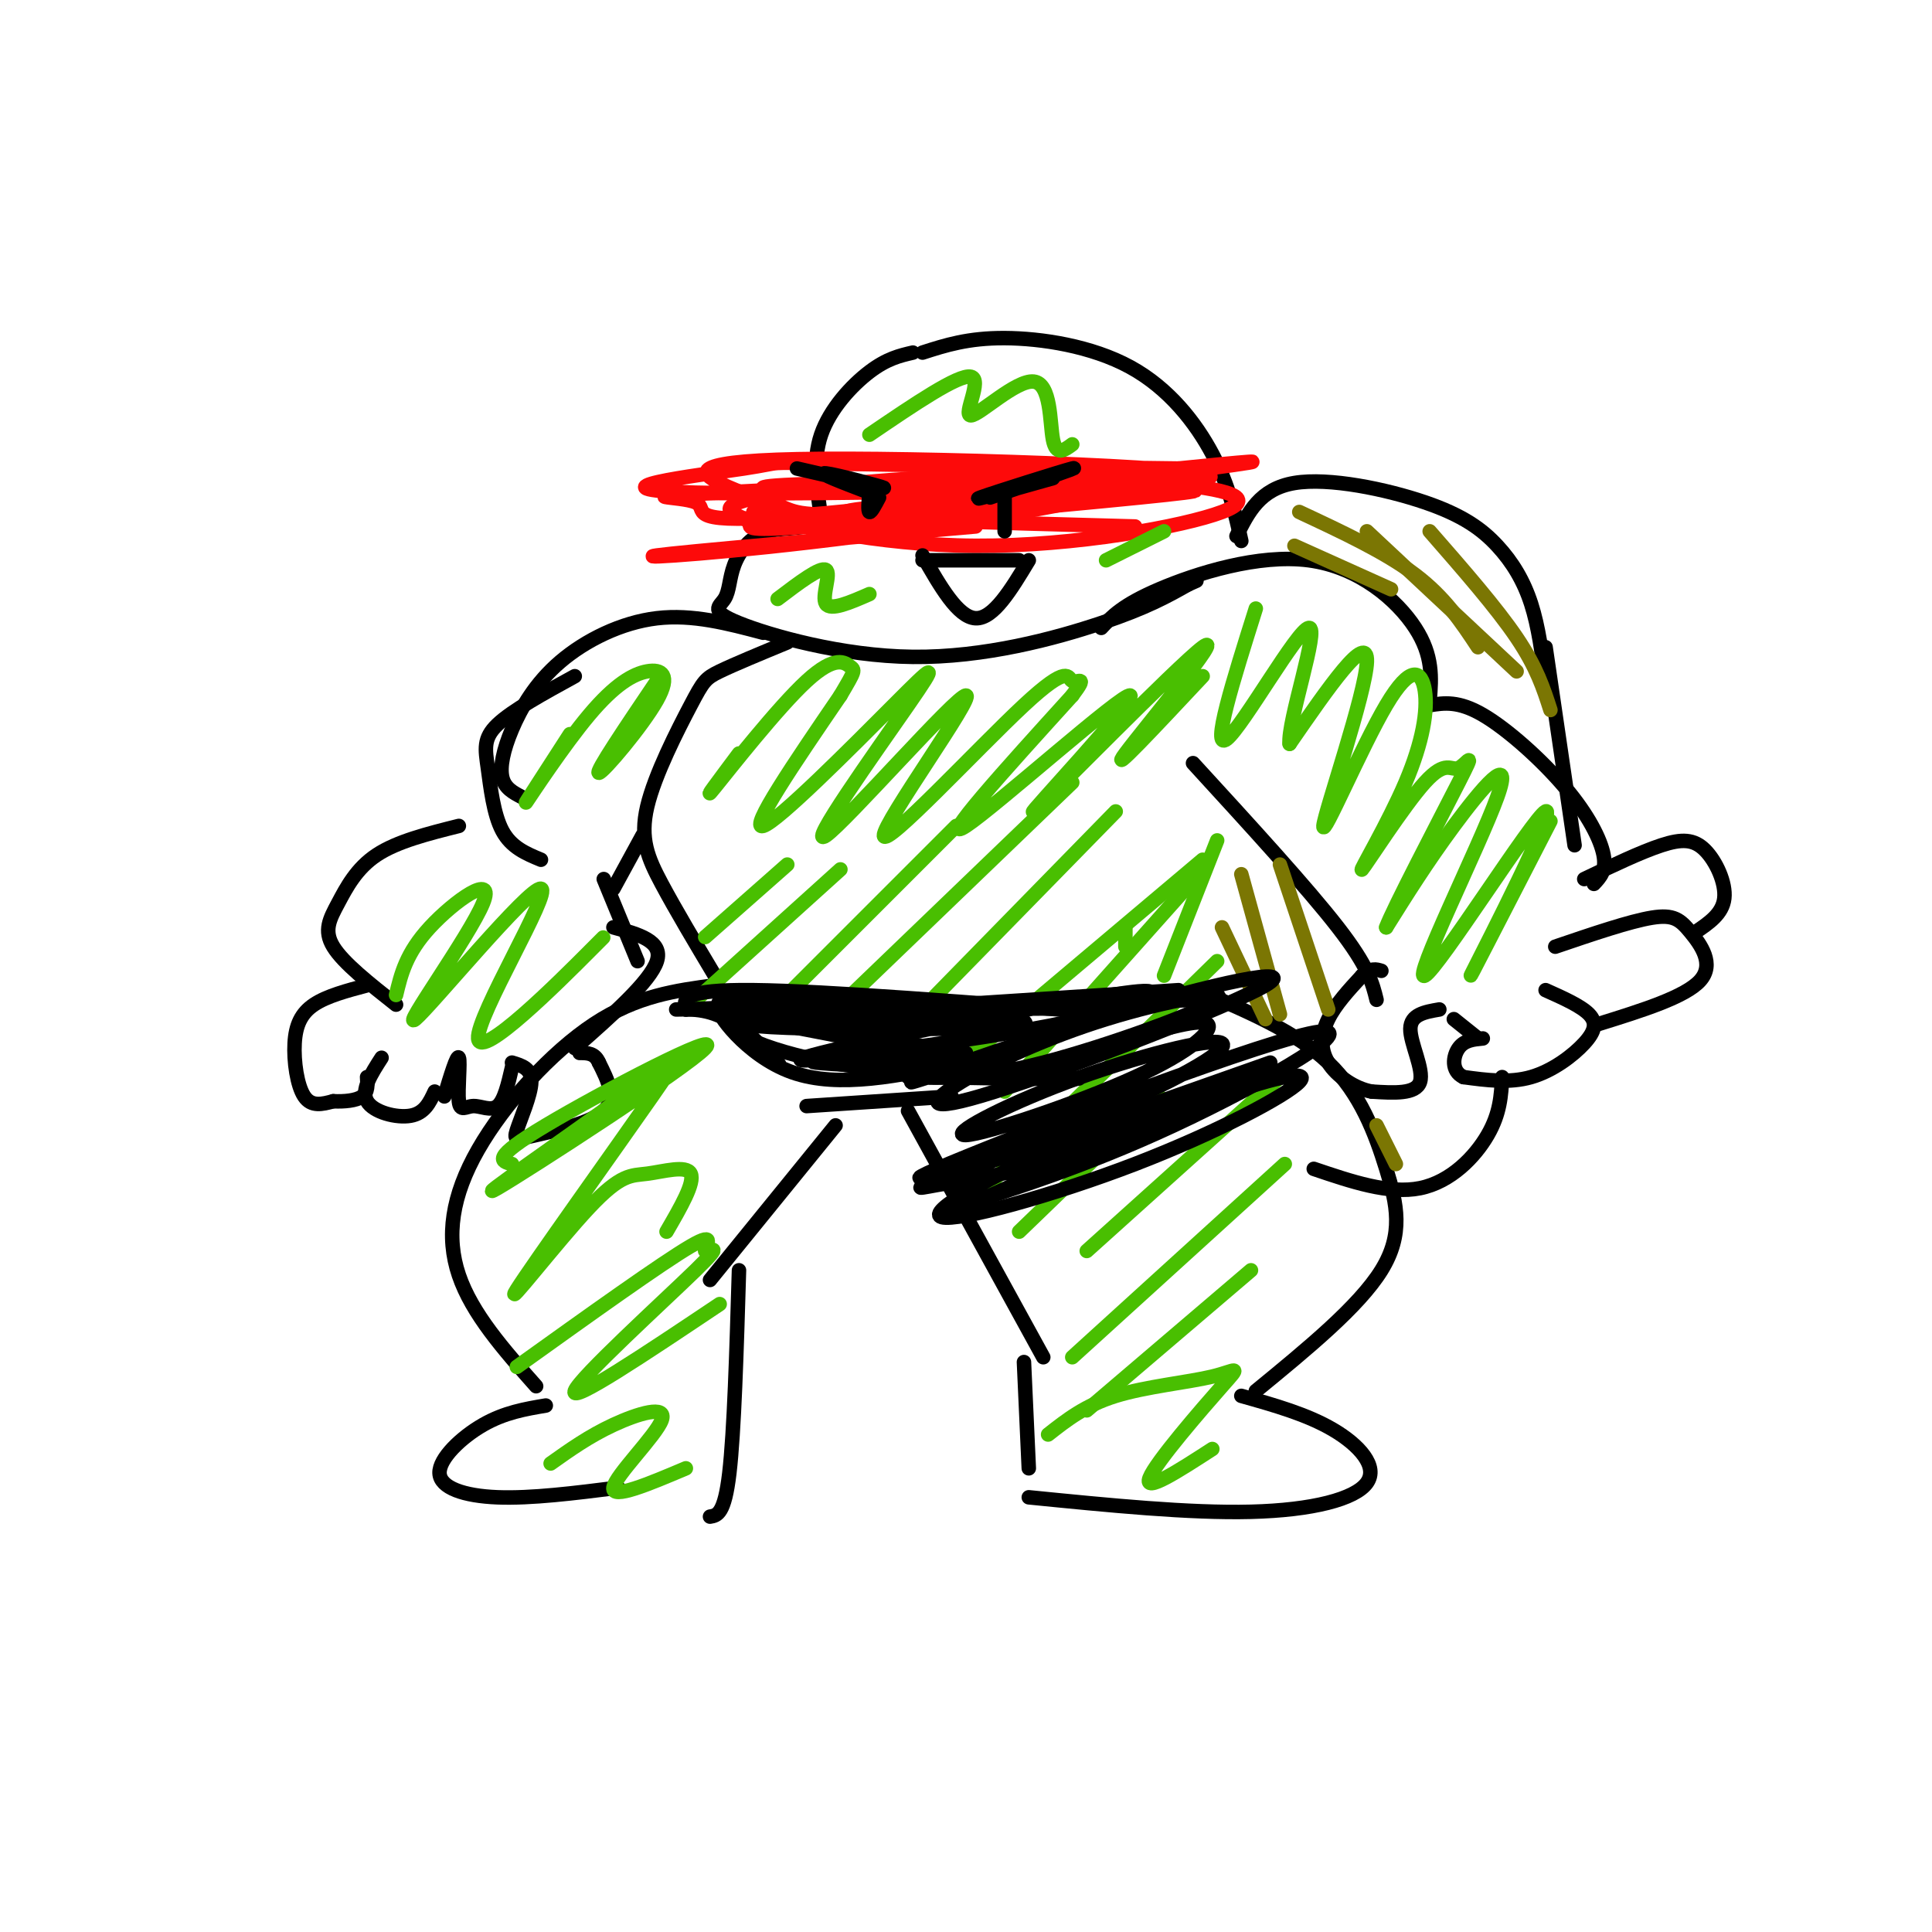 <svg viewBox='0 0 400 400' version='1.1' xmlns='http://www.w3.org/2000/svg' xmlns:xlink='http://www.w3.org/1999/xlink'><g fill='none' stroke='rgb(0,0,0)' stroke-width='3' stroke-linecap='round' stroke-linejoin='round'><path d='M189,73c-2.689,0.622 -5.378,1.244 -9,4c-3.622,2.756 -8.178,7.644 -10,13c-1.822,5.356 -0.911,11.178 0,17'/><path d='M170,107c-2.081,2.986 -7.284,1.953 -11,3c-3.716,1.047 -5.945,4.176 -7,7c-1.055,2.824 -0.935,5.342 -2,7c-1.065,1.658 -3.317,2.455 3,5c6.317,2.545 21.201,6.839 36,7c14.799,0.161 29.514,-3.811 39,-7c9.486,-3.189 13.743,-5.594 18,-8'/><path d='M246,121c3.000,-1.333 1.500,-0.667 0,0'/><path d='M191,73c4.714,-1.518 9.429,-3.036 17,-3c7.571,0.036 18.000,1.625 26,6c8.000,4.375 13.571,11.536 17,18c3.429,6.464 4.714,12.232 6,18'/><path d='M228,130c2.202,-2.375 4.405,-4.750 12,-8c7.595,-3.250 20.583,-7.375 31,-6c10.417,1.375 18.262,8.250 22,14c3.738,5.750 3.369,10.375 3,15'/><path d='M296,146c2.976,-0.470 5.952,-0.940 11,2c5.048,2.940 12.167,9.292 17,15c4.833,5.708 7.381,10.774 8,14c0.619,3.226 -0.690,4.613 -2,6'/><path d='M328,182c5.899,-2.815 11.798,-5.631 16,-7c4.202,-1.369 6.708,-1.292 9,1c2.292,2.292 4.369,6.798 4,10c-0.369,3.202 -3.185,5.101 -6,7'/><path d='M322,196c7.732,-2.631 15.464,-5.262 20,-6c4.536,-0.738 5.875,0.417 8,3c2.125,2.583 5.036,6.595 2,10c-3.036,3.405 -12.018,6.202 -21,9'/><path d='M320,205c3.673,1.643 7.345,3.286 9,5c1.655,1.714 1.292,3.500 -1,6c-2.292,2.500 -6.512,5.714 -11,7c-4.488,1.286 -9.244,0.643 -14,0'/><path d='M303,223c-2.622,-1.244 -2.178,-4.356 -1,-6c1.178,-1.644 3.089,-1.822 5,-2'/><path d='M306,215c0.000,0.000 -5.000,-4.000 -5,-4'/><path d='M298,209c-2.978,0.511 -5.956,1.022 -6,4c-0.044,2.978 2.844,8.422 2,11c-0.844,2.578 -5.422,2.289 -10,2'/><path d='M284,226c-3.500,-0.619 -7.250,-3.167 -9,-6c-1.750,-2.833 -1.500,-5.952 0,-9c1.500,-3.048 4.250,-6.024 7,-9'/><path d='M282,202c1.833,-1.667 2.917,-1.333 4,-1'/><path d='M158,131c-7.314,-1.936 -14.628,-3.872 -22,-3c-7.372,0.872 -14.801,4.553 -20,9c-5.199,4.447 -8.169,9.659 -10,14c-1.831,4.341 -2.523,7.812 -2,10c0.523,2.188 2.262,3.094 4,4'/><path d='M163,133c-5.517,2.282 -11.033,4.565 -14,6c-2.967,1.435 -3.383,2.024 -6,7c-2.617,4.976 -7.435,14.340 -9,21c-1.565,6.660 0.124,10.617 3,16c2.876,5.383 6.938,12.191 11,19'/><path d='M148,204c-8.065,1.077 -16.131,2.155 -25,8c-8.869,5.845 -18.542,16.458 -24,26c-5.458,9.542 -6.702,18.012 -4,26c2.702,7.988 9.351,15.494 16,23'/><path d='M248,205c10.179,4.327 20.357,8.655 27,15c6.643,6.345 9.750,14.708 12,22c2.250,7.292 3.643,13.512 -1,21c-4.643,7.488 -15.321,16.244 -26,25'/><path d='M257,289c6.798,1.911 13.595,3.821 19,7c5.405,3.179 9.417,7.625 7,11c-2.417,3.375 -11.262,5.679 -24,6c-12.738,0.321 -29.369,-1.339 -46,-3'/><path d='M113,291c-4.268,0.720 -8.536,1.440 -13,4c-4.464,2.560 -9.125,6.958 -9,10c0.125,3.042 5.036,4.726 12,5c6.964,0.274 15.982,-0.863 25,-2'/><path d='M167,229c0.000,0.000 30.000,-2.000 30,-2'/><path d='M188,230c0.000,0.000 28.000,51.000 28,51'/><path d='M212,282c0.000,0.000 1.000,22.000 1,22'/><path d='M173,233c0.000,0.000 -26.000,32.000 -26,32'/><path d='M153,263c-0.500,16.750 -1.000,33.500 -2,42c-1.000,8.500 -2.500,8.750 -4,9'/><path d='M256,111c2.418,-4.900 4.836,-9.799 12,-11c7.164,-1.201 19.075,1.297 27,4c7.925,2.703 11.864,5.612 15,9c3.136,3.388 5.467,7.254 7,12c1.533,4.746 2.266,10.373 3,16'/><path d='M320,134c0.000,0.000 6.000,41.000 6,41'/><path d='M311,223c-0.200,3.756 -0.400,7.511 -3,12c-2.600,4.489 -7.600,9.711 -14,11c-6.400,1.289 -14.200,-1.356 -22,-4'/><path d='M247,158c11.833,12.917 23.667,25.833 30,34c6.333,8.167 7.167,11.583 8,15'/><path d='M119,140c-6.494,3.560 -12.988,7.119 -16,10c-3.012,2.881 -2.542,5.083 -2,9c0.542,3.917 1.155,9.548 3,13c1.845,3.452 4.923,4.726 8,6'/><path d='M95,171c-6.387,1.601 -12.774,3.202 -17,6c-4.226,2.798 -6.292,6.792 -8,10c-1.708,3.208 -3.060,5.631 -1,9c2.060,3.369 7.530,7.685 13,12'/><path d='M76,204c-4.173,1.107 -8.345,2.214 -11,4c-2.655,1.786 -3.792,4.250 -4,8c-0.208,3.750 0.512,8.786 2,11c1.488,2.214 3.744,1.607 6,1'/><path d='M69,228c2.222,0.111 4.778,-0.111 6,-1c1.222,-0.889 1.111,-2.444 1,-4'/><path d='M79,219c-2.156,3.356 -4.311,6.711 -3,9c1.311,2.289 6.089,3.511 9,3c2.911,-0.511 3.956,-2.756 5,-5'/><path d='M92,227c1.324,-4.383 2.648,-8.766 3,-8c0.352,0.766 -0.266,6.679 0,9c0.266,2.321 1.418,1.048 3,1c1.582,-0.048 3.595,1.129 5,0c1.405,-1.129 2.203,-4.565 3,-8'/><path d='M106,220c2.038,0.612 4.077,1.225 4,4c-0.077,2.775 -2.268,7.713 -3,10c-0.732,2.287 -0.005,1.923 4,1c4.005,-0.923 11.287,-2.407 14,-5c2.713,-2.593 0.856,-6.297 -1,-10'/><path d='M124,220c-0.833,-2.000 -2.417,-2.000 -4,-2'/><path d='M119,217c7.833,-6.917 15.667,-13.833 17,-18c1.333,-4.167 -3.833,-5.583 -9,-7'/><path d='M132,199c0.000,0.000 -7.000,-17.000 -7,-17'/><path d='M127,184c0.000,0.000 6.000,-11.000 6,-11'/></g>
<g fill='none' stroke='rgb(253,10,10)' stroke-width='3' stroke-linecap='round' stroke-linejoin='round'><path d='M202,109c-30.384,2.640 -60.768,5.280 -66,6c-5.232,0.720 14.688,-0.479 42,-4c27.312,-3.521 62.015,-9.362 53,-11c-9.015,-1.638 -61.750,0.929 -82,2c-20.250,1.071 -8.015,0.648 -5,2c3.015,1.352 -3.188,4.479 18,3c21.188,-1.479 69.768,-7.566 88,-10c18.232,-2.434 6.116,-1.217 -6,0'/><path d='M244,97c-16.567,-0.199 -54.984,-0.695 -71,-1c-16.016,-0.305 -9.632,-0.417 -19,1c-9.368,1.417 -34.487,4.364 -10,5c24.487,0.636 98.581,-1.039 106,-3c7.419,-1.961 -51.838,-4.208 -80,-4c-28.162,0.208 -25.231,2.871 -21,5c4.231,2.129 9.762,3.724 13,5c3.238,1.276 4.183,2.234 26,1c21.817,-1.234 64.508,-4.661 61,-6c-3.508,-1.339 -53.214,-0.591 -75,0c-21.786,0.591 -15.653,1.026 -14,2c1.653,0.974 -1.173,2.487 -4,4'/><path d='M156,106c6.682,2.541 25.388,6.892 46,7c20.612,0.108 43.130,-4.029 51,-7c7.870,-2.971 1.090,-4.776 -12,-6c-13.090,-1.224 -32.492,-1.865 -50,-1c-17.508,0.865 -33.122,3.237 -38,5c-4.878,1.763 0.982,2.916 2,4c1.018,1.084 -2.804,2.100 13,1c15.804,-1.100 51.236,-4.315 68,-6c16.764,-1.685 14.859,-1.838 -4,-1c-18.859,0.838 -54.674,2.668 -57,4c-2.326,1.332 28.837,2.166 60,3'/></g>
<g fill='none' stroke='rgb(0,0,0)' stroke-width='3' stroke-linecap='round' stroke-linejoin='round'><path d='M218,99c-8.822,2.489 -17.644,4.978 -15,4c2.644,-0.978 16.756,-5.422 19,-6c2.244,-0.578 -7.378,2.711 -17,6'/><path d='M208,102c0.000,0.000 0.000,8.000 0,8'/><path d='M165,97c9.133,2.111 18.267,4.222 18,4c-0.267,-0.222 -9.933,-2.778 -12,-3c-2.067,-0.222 3.467,1.889 9,4'/><path d='M180,102c-0.167,1.917 -0.333,3.833 0,4c0.333,0.167 1.167,-1.417 2,-3'/><path d='M191,116c0.000,0.000 20.000,0.000 20,0'/><path d='M191,115c3.667,6.417 7.333,12.833 11,13c3.667,0.167 7.333,-5.917 11,-12'/></g>
<g fill='none' stroke='rgb(73,191,1)' stroke-width='3' stroke-linecap='round' stroke-linejoin='round'><path d='M321,170c-9.355,18.175 -18.709,36.350 -16,31c2.709,-5.350 17.483,-34.226 15,-33c-2.483,1.226 -22.222,32.556 -25,34c-2.778,1.444 11.406,-26.996 15,-37c3.594,-10.004 -3.402,-1.573 -9,6c-5.598,7.573 -9.799,14.286 -14,21'/><path d='M287,192c1.183,-3.409 11.142,-22.433 15,-30c3.858,-7.567 1.616,-3.678 0,-3c-1.616,0.678 -2.604,-1.855 -7,3c-4.396,4.855 -12.198,17.099 -13,18c-0.802,0.901 5.397,-9.541 9,-18c3.603,-8.459 4.612,-14.935 4,-19c-0.612,-4.065 -2.844,-5.718 -8,3c-5.156,8.718 -13.234,27.809 -13,25c0.234,-2.809 8.781,-27.517 9,-34c0.219,-6.483 -7.891,5.258 -16,17'/><path d='M267,154c-0.488,-4.488 6.292,-24.208 4,-24c-2.292,0.208 -13.655,20.345 -17,23c-3.345,2.655 1.327,-12.173 6,-27'/><path d='M241,110c0.000,0.000 -12.000,6.000 -12,6'/><path d='M180,123c-4.022,1.756 -8.044,3.511 -9,2c-0.956,-1.511 1.156,-6.289 0,-7c-1.156,-0.711 -5.578,2.644 -10,6'/><path d='M180,90c9.244,-6.284 18.488,-12.568 21,-12c2.512,0.568 -1.708,7.987 0,8c1.708,0.013 9.344,-7.381 13,-7c3.656,0.381 3.330,8.537 4,12c0.670,3.463 2.335,2.231 4,1'/><path d='M249,140c-9.881,10.550 -19.762,21.099 -16,16c3.762,-5.099 21.165,-25.847 16,-22c-5.165,3.847 -32.900,32.289 -35,34c-2.100,1.711 21.435,-23.309 20,-24c-1.435,-0.691 -27.838,22.945 -34,27c-6.162,4.055 7.919,-11.473 22,-27'/><path d='M222,144c3.426,-4.553 0.991,-2.435 0,-3c-0.991,-0.565 -0.536,-3.814 -10,5c-9.464,8.814 -28.845,29.690 -29,27c-0.155,-2.690 18.915,-28.945 17,-29c-1.915,-0.055 -24.817,26.090 -29,29c-4.183,2.910 10.353,-17.416 17,-27c6.647,-9.584 5.405,-8.426 -3,0c-8.405,8.426 -23.973,24.122 -27,25c-3.027,0.878 6.486,-13.061 16,-27'/><path d='M174,144c3.155,-5.344 3.041,-5.206 2,-6c-1.041,-0.794 -3.011,-2.522 -9,3c-5.989,5.522 -15.997,18.292 -19,22c-3.003,3.708 0.998,-1.646 5,-7'/><path d='M136,141c-6.426,9.518 -12.851,19.037 -12,19c0.851,-0.037 8.979,-9.629 12,-15c3.021,-5.371 0.933,-6.522 -2,-6c-2.933,0.522 -6.713,2.718 -12,9c-5.287,6.282 -12.082,16.652 -13,18c-0.918,1.348 4.041,-6.326 9,-14'/><path d='M119,200c4.514,-4.520 9.029,-9.040 3,-3c-6.029,6.040 -22.601,22.641 -23,18c-0.399,-4.641 15.377,-30.523 13,-31c-2.377,-0.477 -22.905,24.449 -26,27c-3.095,2.551 11.244,-17.275 14,-24c2.756,-6.725 -6.070,-0.350 -11,5c-4.930,5.350 -5.965,9.675 -7,14'/><path d='M142,304c-7.690,3.256 -15.381,6.512 -15,4c0.381,-2.512 8.833,-10.792 10,-14c1.167,-3.208 -4.952,-1.345 -10,1c-5.048,2.345 -9.024,5.173 -13,8'/><path d='M149,270c-15.483,10.365 -30.967,20.730 -30,18c0.967,-2.730 18.383,-18.557 25,-25c6.617,-6.443 2.435,-3.504 2,-4c-0.435,-0.496 2.876,-4.427 -3,-1c-5.876,3.427 -20.938,14.214 -36,25'/><path d='M138,255c2.949,-5.080 5.897,-10.161 5,-12c-0.897,-1.839 -5.640,-0.437 -9,0c-3.360,0.437 -5.336,-0.091 -12,7c-6.664,7.091 -18.014,21.800 -15,17c3.014,-4.800 20.394,-29.108 28,-40c7.606,-10.892 5.439,-8.366 -6,0c-11.439,8.366 -32.149,22.572 -26,19c6.149,-3.572 39.155,-24.923 43,-29c3.845,-4.077 -21.473,9.121 -33,16c-11.527,6.879 -9.264,7.440 -7,8'/><path d='M251,300c-7.116,4.608 -14.233,9.215 -13,6c1.233,-3.215 10.815,-14.254 15,-19c4.185,-4.746 2.973,-3.201 -2,-2c-4.973,1.201 -13.707,2.057 -20,4c-6.293,1.943 -10.147,4.971 -14,8'/><path d='M259,263c0.000,0.000 -34.000,29.000 -34,29'/><path d='M266,241c0.000,0.000 -44.000,40.000 -44,40'/><path d='M265,223c0.000,0.000 -40.000,36.000 -40,36'/><path d='M240,227c0.000,0.000 -29.000,28.000 -29,28'/><path d='M252,199c0.000,0.000 -47.000,46.000 -47,46'/><path d='M249,180c0.000,0.000 -41.000,46.000 -41,46'/><path d='M249,178c0.000,0.000 -51.000,43.000 -51,43'/><path d='M231,168c0.000,0.000 -45.000,46.000 -45,46'/><path d='M222,162c0.000,0.000 -52.000,50.000 -52,50'/><path d='M198,171c0.000,0.000 -41.000,41.000 -41,41'/><path d='M174,180c0.000,0.000 -31.000,28.000 -31,28'/><path d='M163,179c0.000,0.000 -17.000,15.000 -17,15'/><path d='M233,192c0.000,0.000 0.000,4.000 0,4'/><path d='M252,174c0.000,0.000 -11.000,28.000 -11,28'/></g>
<g fill='none' stroke='rgb(123,118,3)' stroke-width='3' stroke-linecap='round' stroke-linejoin='round'><path d='M268,113c0.000,0.000 20.000,9.000 20,9'/><path d='M269,106c8.917,4.167 17.833,8.333 24,13c6.167,4.667 9.583,9.833 13,15'/><path d='M283,110c0.000,0.000 31.000,29.000 31,29'/><path d='M296,110c6.917,7.917 13.833,15.833 18,22c4.167,6.167 5.583,10.583 7,15'/><path d='M265,179c0.000,0.000 10.000,30.000 10,30'/><path d='M257,181c0.000,0.000 8.000,29.000 8,29'/><path d='M253,192c0.000,0.000 9.000,19.000 9,19'/><path d='M285,233c0.000,0.000 4.000,8.000 4,8'/></g>
<g fill='none' stroke='rgb(0,0,0)' stroke-width='3' stroke-linecap='round' stroke-linejoin='round'><path d='M244,205c0.000,0.000 -46.000,3.000 -46,3'/><path d='M250,207c0.000,0.000 -91.000,2.000 -91,2'/><path d='M232,210c-30.500,-2.417 -61.000,-4.833 -76,-5c-15.000,-0.167 -14.500,1.917 -14,4'/><path d='M185,207c0.000,0.000 -43.000,2.000 -43,2'/><path d='M140,209c3.625,-0.078 7.250,-0.156 12,3c4.750,3.156 10.624,9.547 9,8c-1.624,-1.547 -10.745,-11.032 -12,-11c-1.255,0.032 5.356,9.581 15,13c9.644,3.419 22.322,0.710 35,-2'/><path d='M199,220c9.016,-0.262 14.056,0.085 3,0c-11.056,-0.085 -38.207,-0.600 -33,0c5.207,0.600 42.774,2.314 52,3c9.226,0.686 -9.887,0.343 -29,0'/><path d='M188,223c7.283,0.237 14.566,0.475 28,-3c13.434,-3.475 33.019,-10.661 36,-13c2.981,-2.339 -10.641,0.171 -23,4c-12.359,3.829 -23.453,8.978 -30,13c-6.547,4.022 -8.545,6.917 7,2c15.545,-4.917 48.635,-17.646 56,-22c7.365,-4.354 -10.995,-0.332 -32,6c-21.005,6.332 -44.655,14.974 -41,14c3.655,-0.974 34.616,-11.564 45,-16c10.384,-4.436 0.192,-2.718 -10,-1'/><path d='M224,207c-13.921,2.256 -43.722,8.397 -54,11c-10.278,2.603 -1.033,1.670 18,-1c19.033,-2.670 47.853,-7.076 35,-8c-12.853,-0.924 -67.381,1.634 -68,3c-0.619,1.366 52.669,1.542 57,0c4.331,-1.542 -40.296,-4.800 -56,-5c-15.704,-0.200 -2.487,2.657 8,4c10.487,1.343 18.243,1.171 26,1'/><path d='M190,212c7.777,0.351 14.218,0.729 5,0c-9.218,-0.729 -34.097,-2.566 -41,-1c-6.903,1.566 4.170,6.533 18,9c13.830,2.467 30.416,2.433 25,0c-5.416,-2.433 -32.833,-7.267 -36,-8c-3.167,-0.733 17.917,2.633 39,6'/><path d='M263,220c-26.772,9.443 -53.543,18.885 -65,23c-11.457,4.115 -7.598,2.902 -2,2c5.598,-0.902 12.935,-1.493 28,-7c15.065,-5.507 37.856,-15.931 38,-17c0.144,-1.069 -22.360,7.217 -40,15c-17.640,7.783 -30.417,15.063 -27,16c3.417,0.937 23.029,-4.471 40,-11c16.971,-6.529 31.300,-14.181 34,-17c2.700,-2.819 -6.229,-0.805 -19,4c-12.771,4.805 -29.386,12.403 -46,20'/><path d='M204,248c-9.530,3.854 -10.355,3.490 -3,1c7.355,-2.490 22.889,-7.105 42,-16c19.111,-8.895 41.799,-22.068 28,-19c-13.799,3.068 -64.085,22.378 -77,28c-12.915,5.622 11.540,-2.444 30,-10c18.460,-7.556 30.924,-14.603 29,-16c-1.924,-1.397 -18.237,2.855 -32,8c-13.763,5.145 -24.978,11.183 -21,11c3.978,-0.183 23.148,-6.588 35,-12c11.852,-5.412 16.386,-9.832 15,-11c-1.386,-1.168 -8.693,0.916 -16,3'/></g>
</svg>
